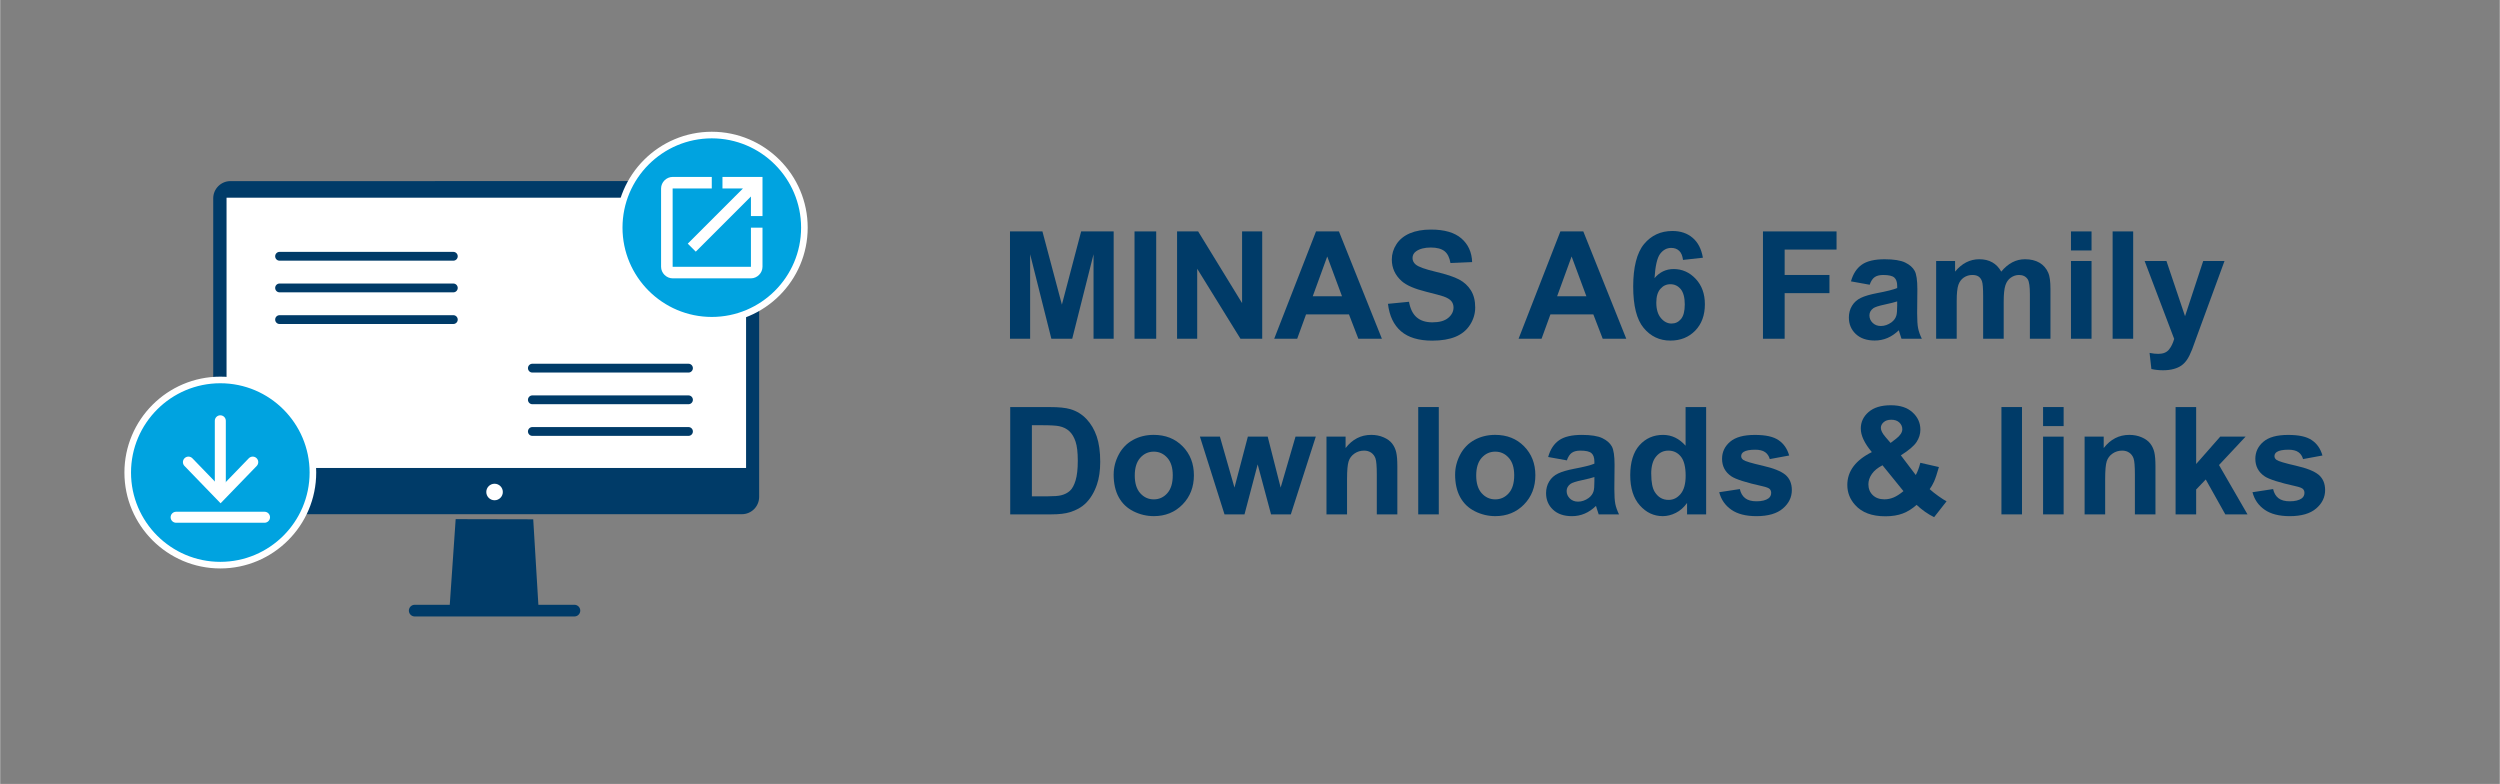<?xml version="1.0" encoding="UTF-8"?>
<svg xmlns="http://www.w3.org/2000/svg" width="41.17cm" height="12.91cm" viewBox="0 0 1167 366">
  <rect x="0" y="0" width="1167" height="366" fill="#808080" stroke="none"/>
  <defs>
    <style>
      .cls-1, .cls-2 {
        fill: #003b68;
      }

      .cls-3, .cls-4 {
        fill: #fff;
      }

      .cls-4, .cls-2 {
        fill-rule: evenodd;
      }

      .cls-5 {
        fill: none;
      }

      .cls-6 {
        fill: #00a3e0;
      }

      .cls-7 {
        fill: #003b68;
      }
    </style>
  </defs>
  <g id="Images">
    <g>
      <g>
        <path class="cls-2" d="M209.9,282.35h-16.37c-.72,0-1.42.29-1.93.8-.51.51-.8,1.21-.8,1.93h0c0,.72.29,1.42.8,1.93.51.51,1.21.8,1.93.8h74.56c.72,0,1.42-.29,1.93-.8.51-.51.8-1.21.8-1.93h0c0-.72-.29-1.42-.8-1.93-.51-.51-1.21-.8-1.93-.8h-16.83l-2.4-39.9-36.21-.08-2.76,39.98h0Z"/>
        <path class="cls-2" d="M354.33,92.61c0-4.45-3.61-8.06-8.06-8.06H107.52c-4.45,0-8.06,3.61-8.06,8.06v139.39c0,4.45,3.61,8.06,8.06,8.06h238.75c4.45,0,8.06-3.61,8.06-8.06V92.61h0Z"/>
        <path class="cls-4" d="M230.81,225.84c2.13,0,3.86,1.73,3.86,3.86s-1.73,3.86-3.86,3.86-3.86-1.73-3.86-3.86,1.73-3.86,3.86-3.86h0Z"/>
        <polygon class="cls-4" points="348.23 92.3 105.68 92.3 105.68 218.48 348.23 218.48 348.23 92.3 348.23 92.3"/>
      </g>
      <g>
        <path class="cls-1" d="M211.55,121.71h-81.11c-1.14,0-2.06-.92-2.06-2.06s.92-2.06,2.06-2.06h81.11c1.14,0,2.06.92,2.06,2.06s-.92,2.06-2.06,2.06Z"/>
        <path class="cls-1" d="M211.55,136.49h-81.11c-1.14,0-2.06-.92-2.06-2.06s.92-2.06,2.06-2.06h81.11c1.14,0,2.06.92,2.06,2.06s-.92,2.06-2.06,2.06Z"/>
        <path class="cls-1" d="M211.55,151.27h-81.11c-1.14,0-2.06-.92-2.06-2.06s.92-2.06,2.06-2.06h81.11c1.14,0,2.06.92,2.06,2.06s-.92,2.06-2.06,2.06Z"/>
      </g>
      <g>
        <path class="cls-1" d="M321.34,173.94h-72.88c-1.14,0-2.06-.92-2.06-2.06s.92-2.06,2.06-2.06h72.88c1.14,0,2.06.92,2.06,2.06s-.92,2.06-2.06,2.06Z"/>
        <path class="cls-1" d="M321.34,188.72h-72.88c-1.14,0-2.06-.92-2.06-2.06s.92-2.06,2.06-2.06h72.88c1.14,0,2.06.92,2.06,2.06s-.92,2.06-2.06,2.06Z"/>
        <path class="cls-1" d="M321.34,203.5h-72.88c-1.14,0-2.06-.92-2.06-2.06s.92-2.06,2.06-2.06h72.88c1.14,0,2.06.92,2.06,2.06s-.92,2.06-2.06,2.06Z"/>
      </g>
      <g>
        <g>
          <circle class="cls-6" cx="102.78" cy="220.61" r="43.23"/>
          <path class="cls-3" d="M102.77,265.39c-24.69,0-44.77-20.09-44.77-44.77s20.09-44.77,44.77-44.77,44.77,20.09,44.77,44.77-20.09,44.77-44.77,44.77ZM102.77,178.93c-22.99,0-41.69,18.7-41.69,41.69s18.7,41.69,41.69,41.69,41.69-18.7,41.69-41.69-18.7-41.69-41.69-41.69Z"/>
        </g>
        <g>
          <path class="cls-3" d="M123.41,244.06h-41.27c-1.42,0-2.57-1.15-2.57-2.57s1.15-2.57,2.57-2.57h41.27c1.42,0,2.57,1.15,2.57,2.57s-1.15,2.57-2.57,2.57Z"/>
          <g>
            <path class="cls-3" d="M102.77,231.19c-1.42,0-2.57-1.15-2.57-2.57v-32.16c0-1.42,1.15-2.57,2.57-2.57s2.57,1.15,2.57,2.57v32.16c0,1.42-1.15,2.57-2.57,2.57Z"/>
            <path class="cls-3" d="M102.9,234.97l-16.86-17.43c-.99-1.02-.96-2.65.06-3.64,1.03-.99,2.65-.96,3.64.06l13.16,13.61,13.16-13.61c.99-1.02,2.62-1.05,3.64-.06,1.02.99,1.05,2.62.06,3.64l-16.86,17.43Z"/>
          </g>
        </g>
      </g>
      <g>
        <g>
          <circle class="cls-6" cx="332.23" cy="106.27" r="43.23"/>
          <path class="cls-3" d="M332.23,151.05c-24.69,0-44.77-20.09-44.77-44.77s20.09-44.77,44.77-44.77,44.77,20.09,44.77,44.77-20.09,44.77-44.77,44.77ZM332.23,64.59c-22.99,0-41.69,18.7-41.69,41.69s18.7,41.69,41.69,41.69,41.69-18.7,41.69-41.69-18.7-41.69-41.69-41.69Z"/>
        </g>
        <path class="cls-3" d="M350.5,124.55h-36.55v-36.55h18.27v-5.4h-18.27c-2.91,0-5.4,2.49-5.4,5.4v36.55c0,2.91,2.49,5.4,5.4,5.4h36.55c2.91,0,5.4-2.49,5.4-5.4v-18.27h-5.4v18.27ZM337.21,82.6v5.4h9.55l-25.75,25.75,3.74,3.74,25.75-25.75v9.14h5.4v-18.27h-18.69Z"/>
      </g>
    </g>
  </g>
  <g id="Text">
    <g>
      <rect class="cls-5" x="466.5" y="98.1" width="667.5" height="151.02"/>
      <path class="cls-7" d="M471.45,158.15v-50.11h15.14l9.09,34.18,8.99-34.18h15.18v50.11h-9.4v-39.44l-9.95,39.44h-9.74l-9.91-39.44v39.44h-9.4Z"/>
      <path class="cls-7" d="M529.59,158.15v-50.11h10.12v50.11h-10.12Z"/>
      <path class="cls-7" d="M549.45,158.15v-50.11h9.84l20.51,33.46v-33.46h9.4v50.11h-10.15l-20.2-32.68v32.68h-9.4Z"/>
      <path class="cls-7" d="M645.09,158.15h-11.01l-4.38-11.38h-20.03l-4.14,11.38h-10.73l19.52-50.11h10.7l20.06,50.11ZM626.46,138.33l-6.9-18.59-6.77,18.59h13.67Z"/>
      <path class="cls-7" d="M647.89,141.85l9.84-.96c.59,3.3,1.79,5.73,3.61,7.28,1.81,1.55,4.25,2.32,7.33,2.32,3.26,0,5.71-.69,7.37-2.07,1.65-1.38,2.48-2.99,2.48-4.84,0-1.18-.35-2.19-1.04-3.02-.7-.83-1.91-1.56-3.64-2.17-1.19-.41-3.89-1.14-8.1-2.19-5.42-1.34-9.23-3-11.42-4.96-3.08-2.76-4.61-6.12-4.61-10.08,0-2.55.72-4.94,2.17-7.16s3.53-3.91,6.26-5.08c2.72-1.16,6.01-1.74,9.86-1.74,6.29,0,11.02,1.38,14.2,4.14,3.18,2.76,4.85,6.44,5.01,11.04l-10.12.44c-.43-2.57-1.36-4.43-2.79-5.55s-3.56-1.69-6.41-1.69-5.24.6-6.9,1.81c-1.07.77-1.61,1.81-1.61,3.11,0,1.19.5,2.2,1.5,3.04,1.28,1.07,4.38,2.19,9.3,3.35s8.56,2.36,10.92,3.61c2.36,1.24,4.2,2.94,5.54,5.09,1.33,2.15,2,4.81,2,7.98,0,2.87-.8,5.56-2.39,8.07-1.6,2.51-3.85,4.37-6.77,5.59-2.92,1.22-6.55,1.83-10.9,1.83-6.33,0-11.2-1.46-14.59-4.39-3.4-2.93-5.42-7.19-6.08-12.8Z"/>
      <path class="cls-7" d="M759.18,158.15h-11.01l-4.38-11.38h-20.03l-4.14,11.38h-10.73l19.52-50.11h10.7l20.06,50.11ZM740.55,138.33l-6.9-18.59-6.77,18.59h13.67Z"/>
      <path class="cls-7" d="M794.96,120.32l-9.3,1.03c-.23-1.91-.82-3.33-1.78-4.24-.96-.91-2.2-1.37-3.73-1.37-2.03,0-3.74.91-5.14,2.73-1.4,1.82-2.29,5.62-2.65,11.38,2.39-2.83,5.37-4.24,8.92-4.24,4.01,0,7.45,1.53,10.3,4.58,2.86,3.05,4.29,7,4.29,11.83,0,5.13-1.5,9.24-4.51,12.34-3.01,3.1-6.87,4.65-11.59,4.65-5.06,0-9.22-1.97-12.48-5.9-3.26-3.93-4.89-10.37-4.89-19.33s1.7-15.8,5.09-19.86c3.39-4.06,7.8-6.08,13.23-6.08,3.8,0,6.96,1.07,9.45,3.2,2.49,2.13,4.08,5.22,4.77,9.28ZM773.19,141.27c0,3.12.72,5.53,2.15,7.23,1.44,1.7,3.08,2.55,4.92,2.55s3.26-.69,4.44-2.08c1.18-1.39,1.78-3.67,1.78-6.84s-.64-5.65-1.91-7.16c-1.28-1.52-2.87-2.27-4.79-2.27s-3.41.72-4.68,2.17c-1.28,1.45-1.91,3.58-1.91,6.41Z"/>
      <path class="cls-7" d="M822.99,158.15v-50.11h34.35v8.48h-24.23v11.86h20.92v8.48h-20.92v21.29h-10.12Z"/>
      <path class="cls-7" d="M872.79,132.93l-8.72-1.57c.98-3.51,2.67-6.11,5.06-7.79,2.39-1.69,5.95-2.53,10.66-2.53,4.28,0,7.47.51,9.57,1.52,2.1,1.01,3.57,2.3,4.43,3.86.86,1.56,1.28,4.43,1.28,8.6l-.1,11.21c0,3.19.15,5.54.46,7.06.31,1.52.88,3.14,1.73,4.87h-9.5c-.25-.64-.56-1.58-.92-2.84-.16-.57-.27-.95-.34-1.13-1.64,1.6-3.4,2.79-5.26,3.59s-3.86,1.2-5.98,1.2c-3.74,0-6.68-1.01-8.84-3.04-2.15-2.03-3.23-4.59-3.23-7.69,0-2.05.49-3.88,1.47-5.49.98-1.61,2.35-2.84,4.12-3.69,1.76-.85,4.31-1.6,7.64-2.24,4.49-.84,7.6-1.63,9.33-2.36v-.96c0-1.85-.46-3.16-1.37-3.95s-2.63-1.18-5.16-1.18c-1.71,0-3.04.34-4,1.01-.96.67-1.73,1.85-2.32,3.54ZM885.64,140.72c-1.23.41-3.18.9-5.84,1.47-2.67.57-4.41,1.13-5.23,1.67-1.25.89-1.88,2.02-1.88,3.38s.5,2.51,1.5,3.49c1,.98,2.28,1.47,3.83,1.47,1.73,0,3.38-.57,4.96-1.71,1.16-.87,1.92-1.93,2.29-3.18.25-.82.38-2.38.38-4.68v-1.91Z"/>
      <path class="cls-7" d="M903.83,121.85h8.85v4.96c3.17-3.85,6.94-5.78,11.31-5.78,2.32,0,4.34.48,6.05,1.44s3.11,2.4,4.2,4.34c1.59-1.94,3.32-3.38,5.16-4.34s3.82-1.44,5.91-1.44c2.67,0,4.92.54,6.77,1.62,1.85,1.08,3.22,2.67,4.14,4.77.66,1.55.99,4.06.99,7.52v23.21h-9.6v-20.75c0-3.6-.33-5.92-.99-6.97-.89-1.37-2.26-2.05-4.1-2.05-1.34,0-2.61.41-3.79,1.23-1.19.82-2.04,2.02-2.56,3.61-.52,1.58-.79,4.08-.79,7.5v17.43h-9.6v-19.89c0-3.53-.17-5.81-.51-6.84s-.87-1.79-1.59-2.29c-.72-.5-1.69-.75-2.92-.75-1.48,0-2.81.4-4,1.2-1.18.8-2.03,1.95-2.55,3.45-.51,1.5-.77,4-.77,7.49v17.64h-9.6v-36.3Z"/>
      <path class="cls-7" d="M966.79,116.93v-8.89h9.6v8.89h-9.6ZM966.79,158.15v-36.3h9.6v36.3h-9.6Z"/>
      <path class="cls-7" d="M986.23,158.15v-50.11h9.6v50.11h-9.6Z"/>
      <path class="cls-7" d="M1001.14,121.85h10.22l8.68,25.77,8.48-25.77h9.95l-12.82,34.93-2.29,6.32c-.84,2.12-1.65,3.74-2.41,4.85-.76,1.12-1.64,2.02-2.63,2.72-.99.69-2.21,1.24-3.66,1.62-1.45.39-3.08.58-4.9.58s-3.66-.19-5.43-.58l-.85-7.52c1.5.3,2.86.44,4.07.44,2.23,0,3.88-.66,4.96-1.97,1.07-1.31,1.89-2.98,2.46-5.01l-13.81-36.4Z"/>
      <path class="cls-7" d="M471.56,190.05h18.49c4.17,0,7.35.32,9.54.96,2.94.87,5.46,2.4,7.55,4.61,2.1,2.21,3.69,4.92,4.79,8.12,1.09,3.2,1.64,7.15,1.64,11.84,0,4.12-.51,7.68-1.54,10.66-1.25,3.65-3.04,6.6-5.37,8.85-1.75,1.71-4.12,3.04-7.11,4-2.23.71-5.22,1.06-8.96,1.06h-19.04v-50.11ZM481.67,198.52v33.19h7.55c2.83,0,4.86-.16,6.12-.48,1.64-.41,3-1.1,4.08-2.08,1.08-.98,1.97-2.59,2.65-4.84.68-2.24,1.03-5.3,1.03-9.18s-.34-6.85-1.03-8.92c-.68-2.07-1.64-3.69-2.87-4.85s-2.79-1.95-4.68-2.36c-1.41-.32-4.18-.48-8.31-.48h-4.55Z"/>
      <path class="cls-7" d="M519.85,221.49c0-3.19.79-6.28,2.36-9.26,1.57-2.98,3.8-5.26,6.68-6.84s6.1-2.36,9.66-2.36c5.49,0,9.99,1.78,13.5,5.35,3.51,3.57,5.26,8.07,5.26,13.52s-1.77,10.04-5.32,13.65c-3.54,3.61-8,5.42-13.38,5.42-3.33,0-6.5-.75-9.52-2.26s-5.31-3.71-6.89-6.61-2.36-6.44-2.36-10.61ZM529.7,222c0,3.6.85,6.36,2.56,8.27s3.82,2.87,6.32,2.87,4.61-.96,6.31-2.87,2.55-4.69,2.55-8.34-.85-6.29-2.55-8.2-3.8-2.87-6.31-2.87-4.61.96-6.32,2.87-2.56,4.67-2.56,8.27Z"/>
      <path class="cls-7" d="M571.6,240.15l-11.48-36.3h9.33l6.8,23.79,6.25-23.79h9.26l6.05,23.79,6.94-23.79h9.47l-11.66,36.3h-9.23l-6.25-23.34-6.15,23.34h-9.33Z"/>
      <path class="cls-7" d="M652.3,240.15h-9.6v-18.53c0-3.92-.21-6.45-.62-7.6-.41-1.15-1.08-2.04-2-2.68-.92-.64-2.03-.96-3.33-.96-1.66,0-3.16.46-4.48,1.37-1.32.91-2.23,2.12-2.72,3.62-.49,1.5-.74,4.28-.74,8.34v16.44h-9.6v-36.3h8.92v5.33c3.17-4.1,7.15-6.15,11.96-6.15,2.12,0,4.06.38,5.81,1.15,1.75.76,3.08,1.74,3.98,2.92.9,1.19,1.53,2.53,1.88,4.03.35,1.5.53,3.66.53,6.46v22.56Z"/>
      <path class="cls-7" d="M662.04,240.15v-50.11h9.6v50.11h-9.6Z"/>
      <path class="cls-7" d="M679.27,221.49c0-3.19.79-6.28,2.36-9.26,1.57-2.98,3.8-5.26,6.68-6.84s6.1-2.36,9.66-2.36c5.49,0,9.99,1.78,13.5,5.35,3.51,3.57,5.26,8.07,5.26,13.52s-1.77,10.04-5.32,13.65c-3.54,3.61-8,5.42-13.38,5.42-3.33,0-6.5-.75-9.52-2.26s-5.31-3.71-6.89-6.61-2.36-6.44-2.36-10.61ZM689.11,222c0,3.6.85,6.36,2.56,8.27s3.82,2.87,6.32,2.87,4.61-.96,6.31-2.87,2.55-4.69,2.55-8.34-.85-6.29-2.55-8.2-3.8-2.87-6.31-2.87-4.61.96-6.32,2.87-2.56,4.67-2.56,8.27Z"/>
      <path class="cls-7" d="M731.42,214.93l-8.72-1.57c.98-3.51,2.67-6.11,5.06-7.79,2.39-1.69,5.95-2.53,10.66-2.53,4.28,0,7.47.51,9.57,1.52,2.1,1.01,3.57,2.3,4.43,3.86.86,1.56,1.28,4.43,1.28,8.6l-.1,11.21c0,3.19.15,5.54.46,7.06.31,1.52.88,3.14,1.73,4.87h-9.5c-.25-.64-.56-1.58-.92-2.84-.16-.57-.27-.95-.34-1.13-1.64,1.6-3.4,2.79-5.26,3.59-1.87.8-3.86,1.2-5.98,1.2-3.74,0-6.68-1.01-8.84-3.04-2.15-2.03-3.23-4.59-3.23-7.69,0-2.05.49-3.88,1.47-5.49.98-1.61,2.35-2.84,4.12-3.69,1.76-.85,4.31-1.6,7.64-2.24,4.49-.84,7.6-1.63,9.33-2.36v-.96c0-1.85-.46-3.16-1.37-3.95-.91-.79-2.63-1.18-5.16-1.18-1.71,0-3.04.34-4,1.01-.96.67-1.73,1.85-2.32,3.54ZM744.28,222.72c-1.23.41-3.18.9-5.84,1.47-2.67.57-4.41,1.13-5.23,1.67-1.25.89-1.88,2.02-1.88,3.38s.5,2.51,1.5,3.49c1,.98,2.28,1.47,3.83,1.47,1.73,0,3.38-.57,4.96-1.71,1.16-.87,1.92-1.93,2.29-3.18.25-.82.38-2.38.38-4.68v-1.91Z"/>
      <path class="cls-7" d="M796.47,240.15h-8.92v-5.33c-1.48,2.07-3.23,3.62-5.25,4.63-2.02,1.01-4.05,1.52-6.1,1.52-4.17,0-7.74-1.68-10.72-5.04-2.97-3.36-4.46-8.05-4.46-14.06s1.45-10.83,4.34-14.03c2.89-3.2,6.55-4.8,10.97-4.8,4.06,0,7.56,1.69,10.53,5.06v-18.05h9.6v50.11ZM770.83,221.22c0,3.87.54,6.68,1.61,8.41,1.55,2.51,3.71,3.76,6.49,3.76,2.21,0,4.09-.94,5.64-2.82,1.55-1.88,2.32-4.69,2.32-8.43,0-4.17-.75-7.17-2.26-9.01-1.5-1.83-3.43-2.75-5.78-2.75s-4.19.91-5.73,2.72c-1.54,1.81-2.31,4.52-2.31,8.12Z"/>
      <path class="cls-7" d="M802.55,229.8l9.64-1.47c.41,1.87,1.24,3.29,2.5,4.26,1.25.97,3.01,1.45,5.26,1.45,2.48,0,4.35-.46,5.61-1.37.84-.64,1.26-1.49,1.26-2.56,0-.73-.23-1.33-.68-1.81-.48-.46-1.55-.88-3.21-1.26-7.75-1.71-12.66-3.27-14.73-4.68-2.87-1.96-4.31-4.68-4.31-8.17,0-3.14,1.24-5.79,3.73-7.93,2.48-2.14,6.33-3.21,11.55-3.21s8.66.81,11.07,2.43c2.42,1.62,4.08,4.01,4.99,7.18l-9.06,1.67c-.39-1.41-1.12-2.5-2.2-3.25-1.08-.75-2.63-1.13-4.63-1.13-2.53,0-4.34.35-5.43,1.06-.73.5-1.09,1.15-1.09,1.95,0,.68.32,1.26.96,1.74.87.64,3.86,1.54,8.97,2.7,5.11,1.16,8.69,2.59,10.71,4.27,2,1.71,3.01,4.09,3.01,7.14,0,3.33-1.39,6.19-4.17,8.58-2.78,2.39-6.89,3.59-12.34,3.59-4.95,0-8.86-1-11.74-3.01-2.88-2-4.77-4.73-5.66-8.17Z"/>
      <path class="cls-7" d="M908.71,234.03l-5.81,7.42c-2.85-1.39-5.58-3.3-8.2-5.74-2.03,1.82-4.18,3.17-6.46,4.03s-4.99,1.3-8.13,1.3c-6.24,0-10.94-1.75-14.08-5.26-2.44-2.71-3.66-5.83-3.66-9.37,0-3.21.96-6.1,2.87-8.66s4.77-4.79,8.58-6.68c-1.71-2.03-3-3.96-3.86-5.79-.87-1.83-1.3-3.57-1.3-5.21,0-3.03,1.21-5.6,3.64-7.71,2.43-2.11,5.88-3.16,10.37-3.16s7.71,1.11,10.15,3.32c2.44,2.21,3.66,4.91,3.66,8.1,0,2.03-.6,3.95-1.81,5.78-1.21,1.82-3.65,3.89-7.31,6.19l6.97,9.19c.82-1.46,1.53-3.36,2.12-5.71l8.68,1.98c-.87,3.08-1.62,5.33-2.26,6.75-.64,1.42-1.32,2.61-2.05,3.57,1.07,1,2.46,2.1,4.15,3.3,1.7,1.2,2.94,1.99,3.74,2.38ZM878.81,217.22c-2.21,1.12-3.86,2.46-4.96,4.03s-1.64,3.18-1.64,4.82c0,2.07.68,3.77,2.03,5.08,1.36,1.31,3.17,1.97,5.45,1.97,1.5,0,2.95-.3,4.34-.89,1.39-.59,2.91-1.57,4.55-2.94l-9.78-12.07ZM882.57,206.79l2.6-1.98c1.91-1.48,2.87-2.95,2.87-4.41,0-1.23-.46-2.28-1.38-3.14-.92-.87-2.17-1.3-3.74-1.3s-2.72.38-3.59,1.15c-.87.76-1.3,1.65-1.3,2.65,0,1.19.73,2.62,2.19,4.31l2.36,2.73Z"/>
      <path class="cls-7" d="M934.32,240.15v-50.11h9.6v50.11h-9.6Z"/>
      <path class="cls-7" d="M953.76,198.93v-8.89h9.6v8.89h-9.6ZM953.76,240.15v-36.3h9.6v36.3h-9.6Z"/>
      <path class="cls-7" d="M1006.23,240.15h-9.6v-18.53c0-3.92-.21-6.45-.62-7.6-.41-1.15-1.08-2.04-2-2.68-.92-.64-2.03-.96-3.33-.96-1.66,0-3.16.46-4.48,1.37-1.32.91-2.23,2.12-2.72,3.62s-.73,4.28-.73,8.34v16.44h-9.6v-36.3h8.92v5.33c3.17-4.1,7.15-6.15,11.96-6.15,2.12,0,4.06.38,5.81,1.15,1.75.76,3.08,1.74,3.98,2.92.9,1.19,1.53,2.53,1.88,4.03s.53,3.66.53,6.46v22.56Z"/>
      <path class="cls-7" d="M1015.63,240.15v-50.11h9.6v26.59l11.25-12.78h11.83l-12.41,13.26,13.3,23.04h-10.36l-9.13-16.3-4.48,4.68v11.62h-9.6Z"/>
      <path class="cls-7" d="M1051.52,229.8l9.64-1.47c.41,1.87,1.24,3.29,2.5,4.26,1.25.97,3.01,1.45,5.26,1.45,2.48,0,4.35-.46,5.61-1.37.84-.64,1.26-1.49,1.26-2.56,0-.73-.23-1.33-.68-1.81-.48-.46-1.55-.88-3.21-1.26-7.75-1.71-12.66-3.27-14.73-4.68-2.87-1.96-4.31-4.68-4.31-8.17,0-3.14,1.24-5.79,3.73-7.93,2.48-2.14,6.33-3.21,11.55-3.21s8.66.81,11.07,2.43c2.42,1.62,4.08,4.01,4.99,7.18l-9.06,1.67c-.39-1.41-1.12-2.5-2.2-3.25-1.08-.75-2.63-1.13-4.63-1.13-2.53,0-4.34.35-5.43,1.06-.73.5-1.09,1.15-1.09,1.95,0,.68.32,1.26.96,1.74.87.64,3.86,1.54,8.97,2.7,5.12,1.16,8.69,2.59,10.71,4.27,2,1.71,3.01,4.09,3.01,7.14,0,3.33-1.39,6.19-4.17,8.58-2.78,2.39-6.89,3.59-12.34,3.59-4.94,0-8.86-1-11.74-3.01-2.88-2-4.77-4.73-5.66-8.17Z"/>
    </g>
  </g>
</svg>